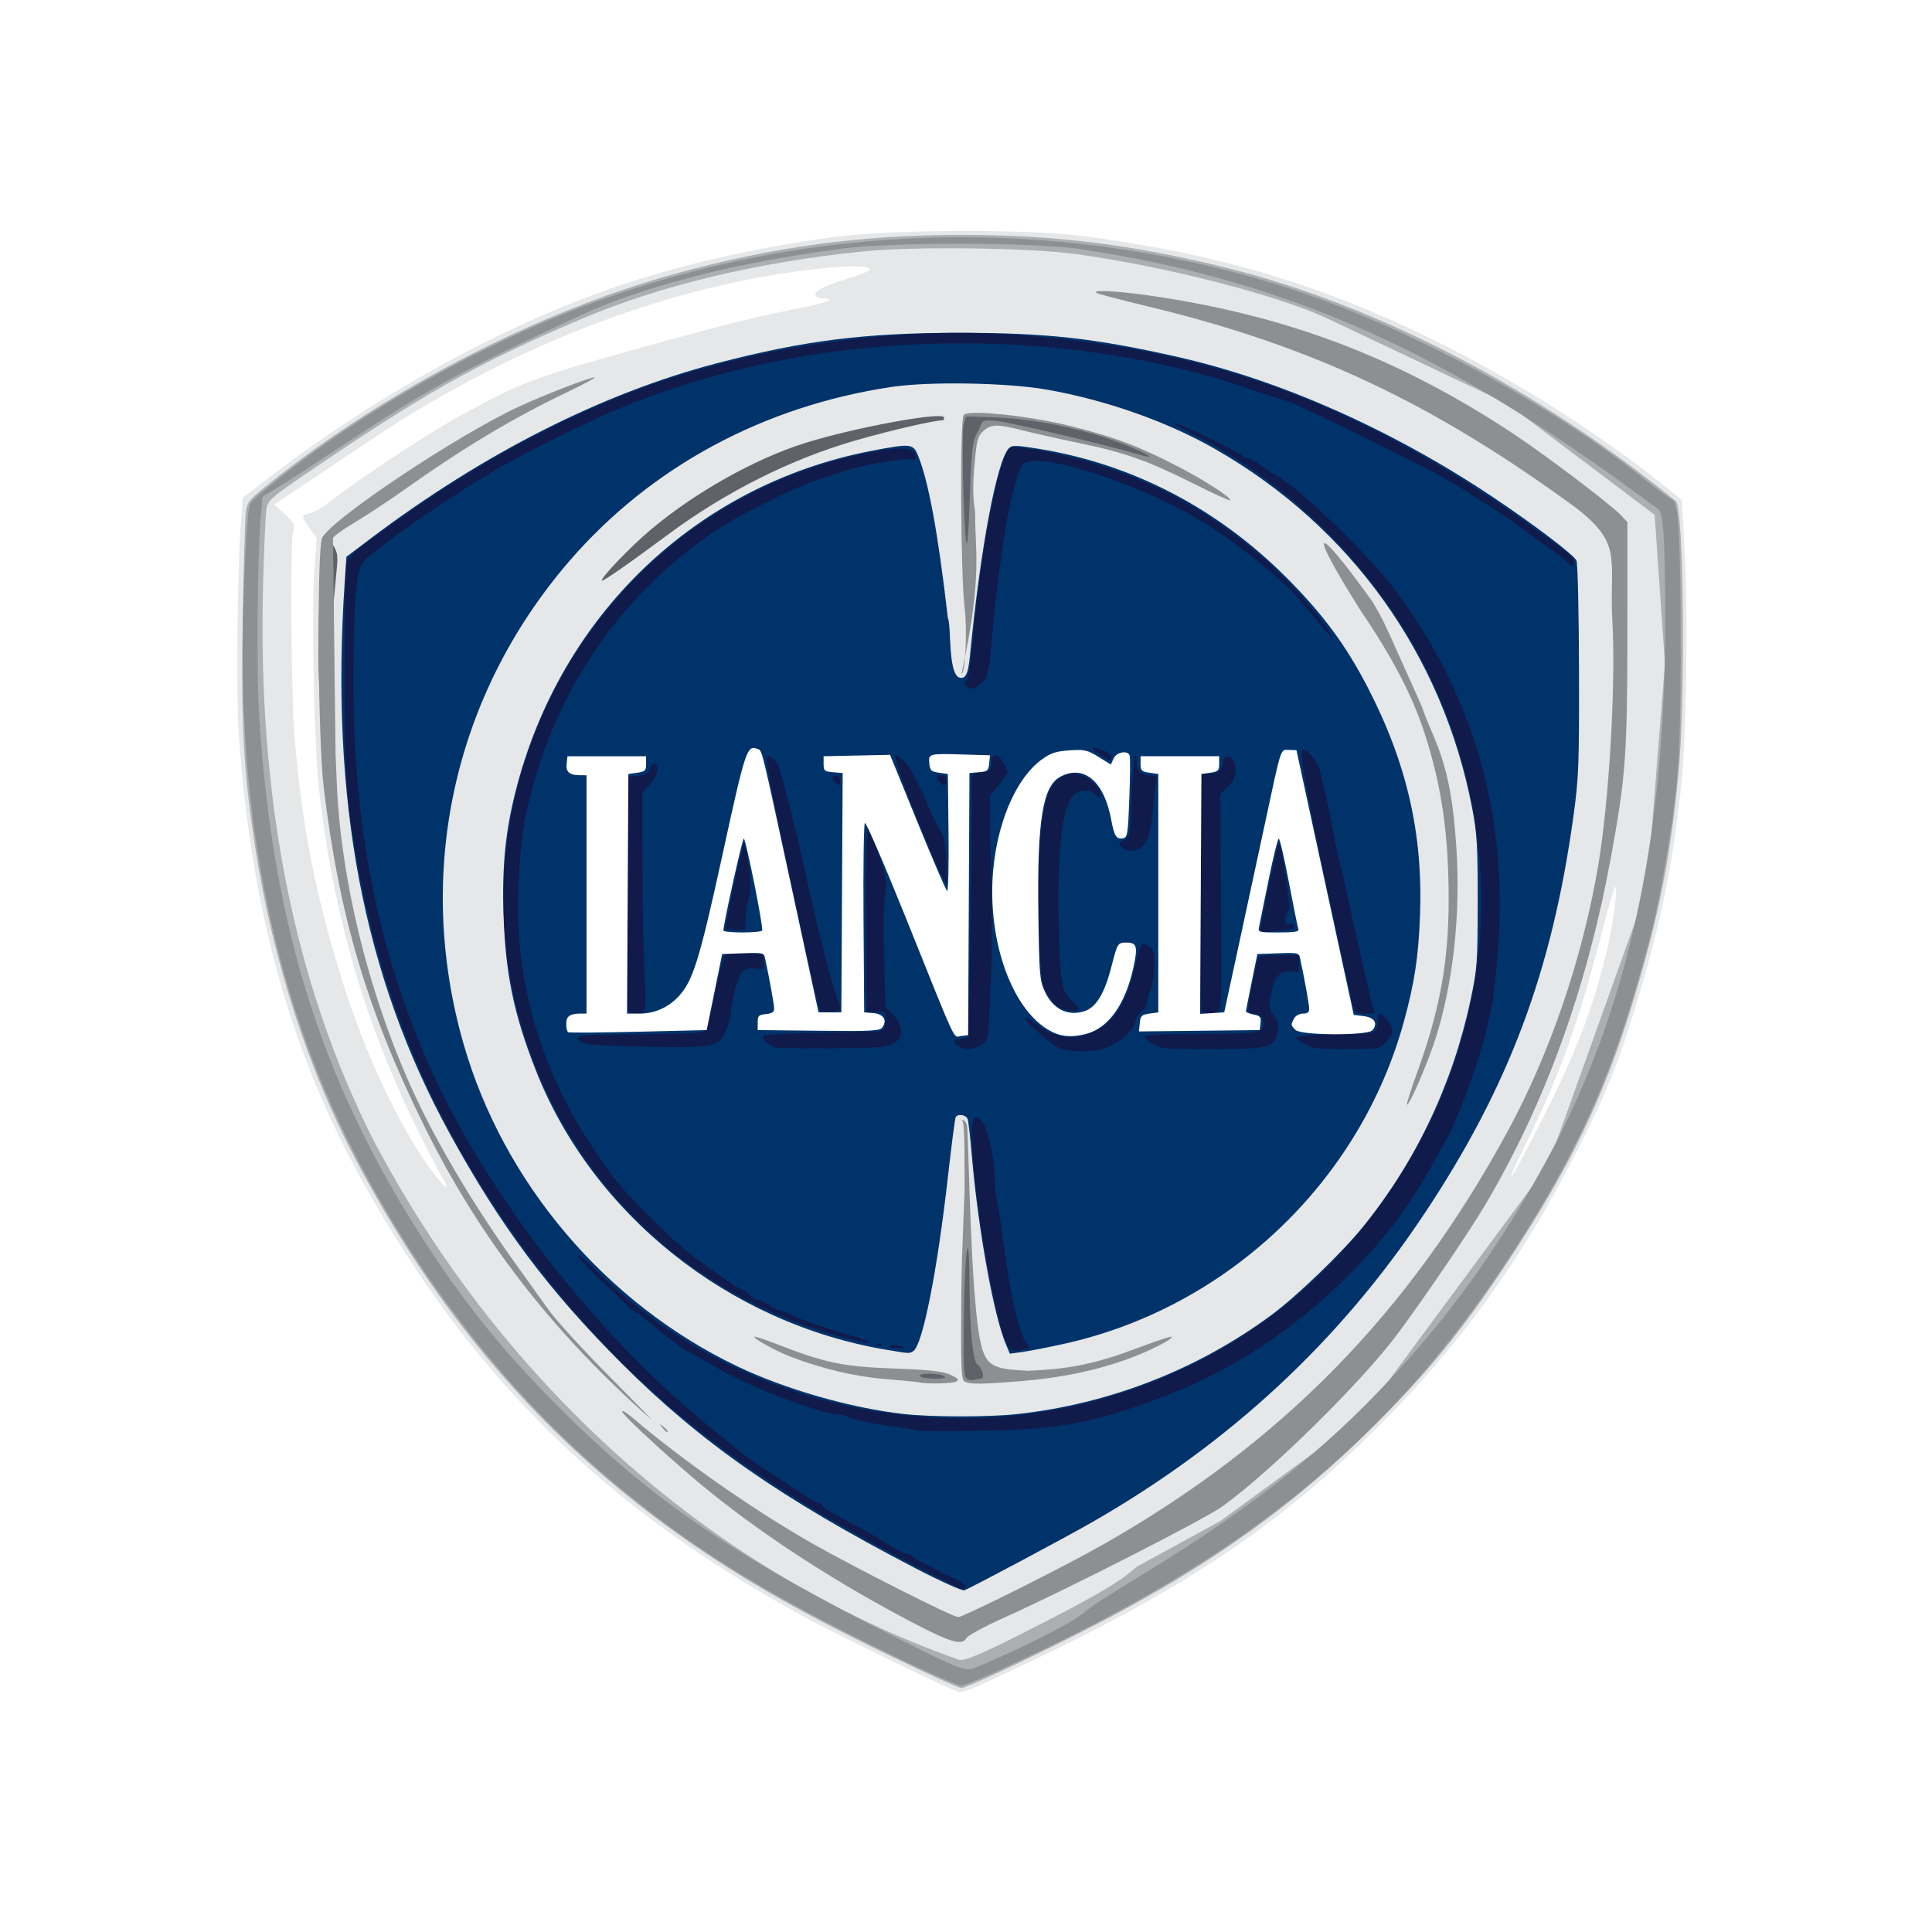 <?xml version="1.0" encoding="UTF-8" standalone="no"?>
<svg
   xmlns:dc="http://purl.org/dc/elements/1.1/"
   xmlns:cc="http://creativecommons.org/ns#"
   xmlns:rdf="http://www.w3.org/1999/02/22-rdf-syntax-ns#"
   xmlns:svg="http://www.w3.org/2000/svg"
   xmlns="http://www.w3.org/2000/svg"
   xmlns:xlink="http://www.w3.org/1999/xlink"
   xmlns:sodipodi="http://sodipodi.sourceforge.net/DTD/sodipodi-0.dtd"
   xmlns:inkscape="http://www.inkscape.org/namespaces/inkscape"
   id="svg8"
   version="1.1"
   viewBox="0 0 317.5 317.5"
   height="1200"
   width="1200"
   sodipodi:docname="LANCIA_01_V1.svg"
   inkscape:version="0.92.4 (5da689c313, 2019-01-14)">
  <sodipodi:namedview
     pagecolor="#ffffff"
     bordercolor="#666666"
     borderopacity="1"
     objecttolerance="10"
     gridtolerance="10"
     guidetolerance="10"
     inkscape:pageopacity="0"
     inkscape:pageshadow="2"
     inkscape:window-width="2400"
     inkscape:window-height="1220"
     id="namedview212"
     showgrid="false"
     inkscape:zoom="0.19666667"
     inkscape:cx="600"
     inkscape:cy="600"
     inkscape:window-x="2391"
     inkscape:window-y="-9"
     inkscape:window-maximized="1"
     inkscape:current-layer="svg8" />
  <defs
     id="defs2">
    <linearGradient
       gradientTransform="matrix(1,0,0,-1,2229.395,2495.359)"
       y2="761.455"
       x2="-1139.351"
       y1="1854.046"
       x1="-1541.705"
       gradientUnits="userSpaceOnUse"
       id="a">
      <stop
         id="stop4"
         stop-color="#fff"
         offset="0" />
      <stop
         id="stop6"
         stop-color="#53eeef"
         offset="1" />
    </linearGradient>
    <linearGradient
       gradientTransform="matrix(1,0,0,-1,2229.395,2495.359)"
       y2="822.64"
       x2="-725.409"
       y1="2029.716"
       x1="-1146.538"
       gradientUnits="userSpaceOnUse"
       id="b">
      <stop
         id="stop11"
         stop-color="#2f7fbe"
         offset="0" />
      <stop
         id="stop13"
         stop-color="#225d8b"
         offset="1" />
    </linearGradient>
    <linearGradient
       gradientTransform="matrix(1.021,0,0,-1.013,56.414,2670.702)"
       y2="955.368"
       x2="1018.803"
       y1="2020.046"
       x1="470.073"
       gradientUnits="userSpaceOnUse"
       id="c">
      <stop
         id="stop18"
         stop-color="#d50d16"
         offset="0" />
      <stop
         id="stop20"
         stop-color="#880d16"
         offset=".5" />
      <stop
         id="stop22"
         stop-color="#520d16"
         offset="1" />
    </linearGradient>
    <linearGradient
       gradientTransform="matrix(1,0,0,-1,84.089,2658.85)"
       y2="1104.791"
       x2="1553.836"
       y1="2149.531"
       x1="330.662"
       gradientUnits="userSpaceOnUse"
       id="d">
      <stop
         id="stop31"
         stop-color="#f8ffbf"
         offset="0" />
      <stop
         id="stop33"
         stop-color="#f8e45e"
         offset=".509" />
      <stop
         id="stop35"
         stop-color="#f8d35e"
         offset=".75" />
      <stop
         id="stop37"
         stop-color="#ee8e0a"
         offset="1" />
    </linearGradient>
    <linearGradient
       gradientTransform="matrix(1,0,0,-1,2229.395,2495.359)"
       y2="958.794"
       x2="-685.293"
       y1="1696.493"
       x1="-933.389"
       gradientUnits="userSpaceOnUse"
       id="e">
      <stop
         id="stop44"
         stop-color="#157031"
         offset="0" />
      <stop
         id="stop46"
         stop-color="#0f5324"
         offset="1" />
    </linearGradient>
    <clipPath
       id="b-5">
      <use
         xlink:href="#a-2"
         overflow="visible"
         id="use11"
         style="overflow:visible"
         x="0"
         y="0"
         width="100%"
         height="100%" />
    </clipPath>
    <linearGradient
       id="c-6"
       gradientUnits="userSpaceOnUse"
       x1="-2310.491"
       y1="-610.653"
       x2="-1743.503"
       y2="-68.654"
       gradientTransform="matrix(0.495,0,0,0.495,1691.245,655.838)">
      <stop
         offset="0"
         stop-color="#8c8c8c"
         id="stop14" />
      <stop
         offset=".5"
         stop-color="#464646"
         id="stop16" />
      <stop
         offset=".75"
         stop-color="#fff"
         id="stop18-3" />
      <stop
         offset="1"
         stop-color="#fff"
         id="stop20-6" />
    </linearGradient>
    <radialGradient
       gradientUnits="userSpaceOnUse"
       gradientTransform="matrix(1,0,0,-1.069,2229.395,715.031)"
       r="98"
       cy="525.413"
       cx="-2079.394"
       id="d-9">
      <stop
         id="stop29"
         stop-color="#e60a47"
         offset="0" />
      <stop
         id="stop31-9"
         stop-color="#7c0626"
         offset="1" />
    </radialGradient>
    <radialGradient
       id="e-9"
       cx="-1672.399"
       cy="327.422"
       r="55"
       gradientTransform="matrix(1.393,0,0,-1.018,2385.16,367.197)"
       gradientUnits="userSpaceOnUse">
      <stop
         offset="0"
         stop-color="#d3d1d2"
         id="stop50" />
      <stop
         offset=".5"
         stop-color="#c9c7c8"
         id="stop52" />
      <stop
         offset="1"
         stop-color="#8d8b8c"
         id="stop54" />
    </radialGradient>
    <radialGradient
       id="f"
       cx="-1672.399"
       cy="327.422"
       r="55"
       gradientTransform="matrix(1.393,0,0,-1.018,2385.16,367.197)"
       gradientUnits="userSpaceOnUse">
      <stop
         offset="0"
         stop-color="#d3d1d2"
         id="stop59" />
      <stop
         offset=".5"
         stop-color="#c9c7c8"
         id="stop61" />
      <stop
         offset="1"
         stop-color="#8d8b8c"
         id="stop63" />
    </radialGradient>
    <radialGradient
       id="g"
       cx="-1672.399"
       cy="327.422"
       r="55"
       gradientTransform="matrix(1.393,0,0,-1.018,2385.16,367.197)"
       gradientUnits="userSpaceOnUse">
      <stop
         offset="0"
         stop-color="#d3d1d2"
         id="stop68" />
      <stop
         offset=".5"
         stop-color="#c9c7c8"
         id="stop70" />
      <stop
         offset="1"
         stop-color="#8d8b8c"
         id="stop72" />
    </radialGradient>
    <radialGradient
       id="h"
       cx="-1672.399"
       cy="327.423"
       r="54.998"
       gradientTransform="matrix(1.393,0,0,-1.018,2385.16,367.197)"
       gradientUnits="userSpaceOnUse">
      <stop
         offset="0"
         stop-color="#d3d1d2"
         id="stop77" />
      <stop
         offset=".5"
         stop-color="#c9c7c8"
         id="stop79" />
      <stop
         offset="1"
         stop-color="#8d8b8c"
         id="stop81" />
    </radialGradient>
    <path
       id="a-2"
       d="m 1094.29,667.165 c 0.101,-1.012 0.221,-1.966 0.332,-2.984 3.268,-32.552 4.767,-23.841 -0.332,2.984 z M 607.449,803.749 c 0,0 25.906,23.892 44.403,41.494 10e-4,0 -24.667,-13.828 -44.403,-41.494 z m -6.894,-317.058 c 14.668,-29.588 29.101,-48.843 29.101,-48.843 0,0 -13.754,20.747 -29.101,48.843 z m 480.497,284.368 -4.821,14.047 43.051,-15.304 -41.651,21.347 42.3,25.102 -46.488,-19.06 7.44,46.485 -15.093,-44.904 -10.939,3.09 c -22.941,34.107 -54.46,51.176 -94.119,70.2 -73.72,35.372 -171.977,25.992 -171.977,25.992 0,0 115.999,-1.476 204.73,-54.071 18.327,-10.862 33.605,-25.925 46.287,-42.948 l -19.15,-1.056 21.949,-2.8 a 219.328,219.328 0 0 0 5.991,-8.89 l -25.481,-14.72 27.49,11.541 a 264.99,264.99 0 0 0 8.052,-13.976 l -10.87,-34.028 12.847,30.285 c 19.042,-36.827 29.072,-75.95 33.69,-100.226 -5.329,50.816 -14.629,87.039 -27.771,114.21 l 0.961,2.256 c 0,0 48.099,-62.868 39.471,-165.977 -8.632,-103.109 -33.3,-139.574 -57.972,-164.722 l -1.228,12.577 c 0,0 -35.763,-106.886 -213.364,-104.366 -177.604,2.518 -191.17,60.35 -191.17,60.35 l -9.866,5.04 c 0,0 -41.931,32.682 -67.832,119.449 -25.903,86.761 -1.235,157.176 -1.235,157.176 0,0 -13.565,-57.84 -3.698,-116.937 5.112,-30.626 23.46,-69.325 39.968,-99.529 -12.117,24.431 -24.402,55.908 -28.867,89.47 -9.872,74.188 -7.403,124.483 4.929,162.202 12.332,37.719 19.735,54.071 19.735,54.071 0,0 -51.798,-60.36 -53.032,-188.613 -1.234,-128.259 107.297,-216.274 155.396,-235.137 48.101,-18.86 199.801,-44.004 291.065,20.117 91.271,64.129 85.101,80.471 114.7,139.578 29.61,59.097 17.272,178.55 -23.428,242.679 z m -21.601,23.52 c -0.099,0.164 -0.189,0.328 -0.29,0.484 l 0.922,-0.116 z m 4.239,-7.57 c -0.519,0.983 -1.038,1.987 -1.569,2.948 l 2.899,1.22 z m -434.034,5.425 c 7.396,12.575 45.629,35.208 45.629,35.208 0,0 -20.969,-12.579 -44.398,-40.241 -23.438,-27.66 8.634,2.516 51.802,31.439 43.164,28.917 103.597,26.401 103.597,26.401 0,0 -19.729,15.091 -94.965,-8.803 l 72.767,31.437 c 0,0 -110.997,-23.891 -143.066,-69.156 -32.073,-45.265 1.229,-18.86 8.634,-6.285 z m 371.255,3.976 c 13.608,-14.132 23.409,-26.608 23.409,-26.608 0,0 -4.01,12.711 -23.409,26.608 z M 579.086,611.364 c 13.566,-133.285 70.302,-189.872 70.302,-189.872 0,0 43.164,-42.749 177.598,-49.034 134.429,-6.286 177.604,46.522 181.306,55.324 3.698,8.802 -17.275,-5.026 -23.44,-2.51 -6.165,2.51 19.738,49.038 19.738,49.038 -13.569,-50.297 7.4,7.543 20.962,1.253 13.569,-6.281 -27.133,-22.631 -13.562,-35.206 13.562,-12.575 41.92,76.702 60.431,116.941 18.499,40.235 12.33,81.73 11.101,108.137 -1.229,26.407 -7.4,37.723 -7.4,37.723 l -3.7,-62.876 c 0,0 2.471,-8.796 -17.27,35.216 l -16.03,42.749 c -11.099,-196.159 -55.507,-270.351 -55.507,-270.351 0,0 -16.03,-49.032 -145.531,-50.293 -129.496,-1.249 -148,32.7 -148,32.7 -41.93,55.324 -66.598,173.52 -60.426,251.475 6.164,77.961 0,99.342 55.496,123.232 55.5,23.887 139.364,26.407 139.364,26.407 100.733,2.832 151.375,-17.074 176.395,-35.005 a 314.522,314.522 0 0 1 -9.895,9.851 c -18.499,17.601 -189.934,54.071 -279.964,18.864 -90.032,-35.208 -96.199,-69.156 -90.032,-172.266 6.169,-103.109 38.235,-188.609 60.434,-221.305 22.199,-32.692 101.134,-42.753 101.134,-42.753 -107.302,2.518 -119.634,59.093 -125.802,69.163 -6.168,10.059 -24.668,30.18 -28.367,13.828 -3.698,-16.344 -36.859,83.609 -30.691,88.641 6.164,5.03 44.257,-50.923 44.257,-50.923 0,0 -13.566,27.668 -27.132,105.625 -13.567,77.957 7.397,116.937 -6.169,119.453 -13.566,2.516 16.871,-115.034 -21.984,-120.262 -11.071,-1.492 -1.884,103.965 3.055,125.34 4.93,21.38 10.301,27.619 10.301,27.619 0,0 -34.537,-22.639 -20.972,-155.923" />
    <clipPath
       id="clipPath18"
       clipPathUnits="userSpaceOnUse">
      <path
         id="path16-5"
         d="M 0,595.275 H 841.89 V 0 H 0 Z" />
    </clipPath>
  </defs>
  <g
     style="display:inline"
     id="g819"
     transform="translate(145.899,0.089)">
    <rect
       style="opacity:1;fill:#ffffff;fill-opacity:1;fill-rule:evenodd;stroke:none;stroke-width:5.036;stroke-linejoin:round;stroke-miterlimit:4;stroke-dasharray:none;stroke-opacity:1"
       id="rect817"
       width="317.5"
       height="317.5"
       x="-145.899"
       y="-0.089" />
  </g>
  <g
     style="display:inline"
     id="layer13">
    <g
       id="g862"
       transform="matrix(0.451,0,0,-0.451,-30.699,292.029)">
      <g
         id="g12">
        <g
           id="g14"
           clip-path="url(#clipPath18)">
          <g
             id="g20"
             transform="translate(266.082,417.65)">
            <path
               d="m 0,0 c 0,0.496 0.792,1.323 1.764,1.844 0.971,0.519 2.73,2.509 3.905,4.423 1.18,1.911 5.306,7.008 9.173,11.329 19.734,22.041 38.275,36.065 62.45,47.241 10.905,5.043 17.77,7.449 32.656,11.456 6.862,1.846 12.869,3.739 13.353,4.205 0.481,0.467 1.936,0.877 3.235,0.909 2.253,0.057 2.224,0.124 -0.723,1.589 -2.911,1.445 -3.616,1.419 -12.935,-0.504 C 78.08,75.311 43.925,56.483 19.674,31.114 10.571,21.589 0.164,8.171 -2.993,1.888 -4.144,-0.397 -5.667,-2.996 -6.38,-3.887 c -0.875,-1.089 -0.951,-1.618 -0.234,-1.618 0.586,0 1.067,-0.685 1.067,-1.525 0,-0.903 1.128,0.03 2.774,2.302 C -1.25,-2.624 0,-0.495 0,0 m 363.831,-178.283 c 12.434,24.669 18.299,39.847 23.386,60.519 2.59,10.538 4.597,25.609 3.239,24.365 -0.35,-0.323 -2.456,-7.599 -4.684,-16.171 -8.856,-34.071 -15.452,-52.412 -27.884,-77.491 -3.78,-7.623 -6.029,-12.82 -5.002,-11.549 1.027,1.271 5.952,10.42 10.945,20.327 m -400.596,-21.07 c -1.027,1.68 -4.797,8.917 -8.381,16.088 -19.758,39.539 -31.588,80.189 -36.666,126.022 -1.772,15.999 -2.743,65.139 -1.59,80.381 l 0.805,10.627 -2.59,3.603 c -3.215,4.473 -3.215,4.819 0.031,5.467 1.442,0.289 4.666,2.119 7.16,4.066 12.061,9.412 36.329,25.344 49.269,32.342 22.661,12.258 24.399,12.883 74,26.625 19.805,5.488 36.656,9.58 49.43,12.007 8.388,1.592 12.229,3.202 7.633,3.202 -1.343,0 -2.717,0.445 -3.052,0.987 -0.965,1.562 2.21,3.343 10.664,5.973 4.32,1.345 8.226,2.801 8.681,3.235 1.682,1.606 -4.448,2.022 -15.045,1.015 C 49.249,127.13 -10.183,104.794 -62.366,69.92 -69.991,64.827 -81.137,57.372 -87.14,53.356 l -10.912,-7.3 3.757,-3.468 c 3.433,-3.169 3.694,-3.734 3.058,-6.606 -1.087,-4.881 -0.663,-59.785 0.57,-74.749 2.669,-32.313 7.447,-56.739 17.342,-88.698 8.802,-28.411 23.025,-57.833 34.926,-72.233 3.366,-4.072 4.222,-3.889 1.634,0.345 m 187.366,-187.054 c -5.361,2.018 -44.433,21.051 -54.974,26.78 -72.91,39.621 -121.426,87.231 -160.969,157.973 -26.716,47.799 -40.955,98.765 -45.628,163.35 -1.056,14.539 -0.528,62.53 0.869,79.46 l 0.611,7.39 10.625,8.124 c 38.676,29.564 84.644,54.794 125.089,68.65 23.13,7.928 50.855,14.277 79.106,18.117 20.766,2.822 70.8,3.062 91.011,0.437 48.542,-6.307 85.624,-17.197 126.578,-37.171 30.988,-15.116 63.748,-35.952 88.525,-56.307 l 3.375,-2.772 1.055,-18.941 c 1.308,-23.414 0.576,-68.827 -1.389,-86.243 -3.235,-28.702 -7.187,-48.067 -15.431,-75.666 -7.005,-23.454 -11.296,-34.313 -21.648,-54.757 -20.625,-40.739 -42.851,-71.688 -73.358,-102.143 -35.589,-35.534 -69.752,-58.509 -128.196,-86.221 -21.685,-10.279 -23.137,-10.858 -25.251,-10.06"
               style="fill:#e6e7e8;fill-opacity:1;fill-rule:nonzero;stroke:none"
               id="path22" />
          </g>
          <g
             id="g24"
             transform="translate(441.848,52.975)">
            <path
               d="m 0,0 c 24.939,12.612 34.746,18.352 40.349,23.608 l 30.561,16.695 51.092,37.332 68.369,92.48 35.998,100.575 6.535,81.915 -3.764,54.344 -53.786,40.545 -66.139,31.313 c -18.558,8.491 -58.591,18.682 -90.951,23.156 -16.646,2.298 -58.82,2.837 -77.325,0.984 -38.433,-3.847 -74.228,-12.431 -103.028,-24.707 -34.975,-14.906 -54.062,-25.369 -88.979,-48.773 -23.973,-16.066 -24.974,-16.855 -25.584,-20.177 -0.346,-1.902 -0.916,-14.268 -1.261,-27.482 -2.048,-77.982 11.066,-144.548 39.764,-201.848 C -192.891,93.357 -117.066,22.379 -24.021,-10.367 -21.41,-10.401 -15.58,-7.884 0,0 m -39.019,-13.765 c -35.061,16.536 -56.789,28.408 -78.078,42.655 -54.164,36.255 -95.251,82.602 -127.368,143.679 -17.144,32.609 -29.865,72.102 -36.171,112.289 -4.417,28.154 -5.374,45.227 -4.701,84.015 0.33,19.311 0.844,36.907 1.137,39.103 0.502,3.732 1.116,4.451 9.444,11.084 42.441,33.799 97.674,62.217 147.419,75.849 35.49,9.724 67.466,14.043 104.022,14.047 34.149,0.003 62.823,-3.604 97.478,-12.261 53.934,-13.472 112.665,-44.078 162.745,-84.808 2.877,-2.341 3.505,-73.143 0.888,-99.836 C 234.81,281.575 230.655,260.733 221.52,230.309 210.997,195.265 198.247,168.842 174.928,133.727 159.038,109.804 147.171,95.243 127.831,75.933 95.986,44.138 63.853,21.632 16.526,-2.03 c -20.495,-10.244 -38.445,-18.549 -40.02,-18.516 -0.663,0.013 -7.649,3.066 -15.525,6.781"
               style="fill:#acafb2;fill-opacity:1;fill-rule:nonzero;stroke:none"
               id="path26" />
          </g>
          <g
             id="g28"
             transform="translate(401.903,75.93)">
            <path
               d="m 0,0 c -49.185,25.535 -78.394,45.881 -107.237,74.695 -26.676,26.647 -44.178,50.039 -62.683,83.774 -31.559,57.534 -43.704,121.51 -38.271,201.612 l 0.585,8.622 8.868,6.69 c 41.102,31.017 84.517,52.984 126.206,63.855 31.794,8.292 53.86,11.056 88.239,11.056 31.694,0 48.835,-1.875 78.997,-8.646 37.779,-8.479 78.753,-26.658 115.496,-51.238 15.135,-10.125 29.551,-21.083 30.406,-23.106 0.463,-1.095 0.878,-19.04 0.922,-39.874 0.08,-34.569 -0.096,-39.216 -2.008,-53.128 C 231.715,217.593 215.958,175.556 185.14,129.251 154.228,82.805 114.3,45.729 64.215,16.972 54.389,11.332 19.885,-7.061 17.555,-7.897 16.792,-8.173 8.892,-4.618 0,0"
               style="fill:#01336b;fill-opacity:1;fill-rule:nonzero;stroke:none"
               id="path30" />
          </g>
          <g
             id="g32"
             transform="translate(390.816,155.724)">
            <path
               d="m 0,0 c -57.234,9.653 -106.943,49.37 -127.556,101.912 -7.942,20.245 -10.994,34.966 -11.707,56.44 -0.584,17.627 0.628,30.143 4.352,44.944 16.19,64.312 65.866,111.887 129.694,124.203 14.177,2.736 15.169,2.649 16.89,-1.474 3.873,-9.266 7.413,-28.462 10.959,-59.426 1.491,-2.824 -0.391,-24.215 5.806,-21.608 1.17,0.736 1.777,2.934 2.296,8.295 3.739,38.618 9.764,70.644 14.139,75.161 1.134,1.171 2.497,1.146 10.782,-0.19 34.044,-5.493 65.094,-21.611 90.327,-46.889 13.231,-13.252 21.582,-24.517 29.515,-39.808 14.361,-27.69 20.316,-53.534 19.19,-83.294 -0.578,-15.131 -1.968,-24.371 -5.785,-38.379 C 172.905,61.167 124.32,15.104 64.604,2.039 58.797,0.768 52.068,-0.544 49.637,-0.875 L 45.228,-1.479 43.75,2.043 C 39.337,12.558 33.726,43.558 31.411,70.249 30.839,76.85 30.158,82.984 29.904,83.872 29.431,85.523 26.364,86.114 25.502,84.723 25.244,84.299 23.964,74.52 22.66,62.992 18.758,28.423 13.432,1.618 10.037,-0.532 8.549,-1.476 8.825,-1.491 0,0 m 47.848,-23.48 c 33.605,3.659 65.925,16.266 92.841,36.218 9.244,6.852 25.653,22.68 33.279,32.1 19.286,23.829 32.652,52.061 39.157,82.694 2.396,11.294 2.552,13.417 2.575,35.573 0.021,20.531 -0.233,24.924 -2.012,34.186 -10.697,55.791 -44.174,102.554 -93.716,130.913 -17.367,9.946 -39.75,17.839 -61.303,21.624 -14.384,2.523 -42.634,3.022 -56.363,0.993 -46.731,-6.911 -87.96,-29.161 -117.56,-63.446 -42.27,-48.961 -56.463,-113.717 -38.57,-176.013 14.534,-50.616 51.828,-94.519 99.772,-117.462 17.381,-8.32 41.355,-15.187 60.519,-17.34 10.157,-1.142 31.088,-1.164 41.381,-0.04"
               style="fill:#e6e7e8;fill-opacity:1;fill-rule:nonzero;stroke:none"
               id="path34-3" />
          </g>
          <g
             id="g36"
             transform="translate(419.476,144.171)">
            <path
               d="m 0,0 c -1.171,0.74 -1.329,5.331 -1.11,32.093 0.144,17.176 1.251,34.943 1.187,39.544 -0.135,9.782 0.268,23.559 -1.11,23.559 0.875,0.26 1.94,-0.758 2.077,-2.911 C 1.71,81.802 2.272,35.514 5.4,16.828 7.336,5.245 10.1,4.512 23.161,3.861 39.202,4.533 47.98,6.415 65.045,12.853 70.595,14.94 75.306,16.484 75.514,16.277 76.314,15.474 67.08,10.829 58.903,7.915 47.277,3.778 35.128,1.284 20.771,0.095 6.213,-1.112 1.791,-1.138 0,0 m -16.647,-0.355 c -0.765,0.174 -6.378,0.73 -12.475,1.229 -10.859,0.885 -22.988,3.776 -34.413,8.189 -5.259,2.03 -13.534,6.621 -12.965,7.189 0.194,0.192 3.656,-0.939 7.695,-2.519 17.831,-6.971 24.48,-8.37 42.915,-9.047 C -12.542,4.193 -8,3.698 -5.171,2.429 -2.406,1.183 -1.86,0.601 -2.864,-0.033 -4.108,-0.822 -13.681,-1.048 -16.647,-0.355"
               style="fill:#8d9093;fill-opacity:1;fill-rule:nonzero;stroke:none"
               id="path38-8" />
          </g>
          <g
             id="g40"
             transform="translate(418.454,401.984)">
            <path
               d="m 0,0 c 1.38,0 2.111,15.769 1.108,24.022 -1.49,12.318 -1.758,68.936 -0.334,70.36 1.991,1.991 24.34,-0.408 39.498,-4.237 15.717,-3.972 24.42,-7.258 38.345,-14.48 10.192,-5.289 19.991,-11.634 19.188,-12.434 -0.208,-0.21 -6.17,2.521 -13.25,6.068 -16.694,8.364 -25.03,11.322 -41.708,14.788 -7.518,1.564 -16.852,3.656 -20.746,4.65 C 12.986,91.064 10.669,91.015 7.882,88.432 5.867,86.564 5.502,85.15 4.698,76.19 4.026,68.662 4.095,64.185 4.965,58.751 4.741,44.741 7.906,36.714 0,0"
               style="fill:#8d9093;fill-opacity:1;fill-rule:nonzero;stroke:none"
               id="path42-9" />
          </g>
          <g
             id="g44"
             transform="translate(659.617,473.823)">
            <path
               d="m 0,0 c -9.445,6.331 -17.394,12.436 -17.449,13.395 -0.082,1.481 2.123,0.526 8.523,-3.69 C -3.137,5.89 9.671,-5.197 8.384,-5.28 8.13,-5.297 4.356,-2.921 0,0 m -471.972,-117.842 c -1.854,14.97 -2.735,26.577 -3.351,44.155 -0.651,18.516 0.682,49.54 2.19,51.051 0.633,0.632 1.572,-0.077 2.899,-2.19 1.603,-2.559 1.866,-4.048 1.447,-8.208 -3.172,-31.524 -3.862,-55.136 -2.28,-78.001 0.546,-6.559 1.444,-24.498 -0.905,-6.807 m 232.496,94.048 c -1.047,7.011 -1.722,40.022 -0.878,42.964 l 0.795,2.772 10.098,-0.318 c 11.15,-0.352 24.222,-2.556 36.85,-6.216 7.861,-2.28 19.896,-7.18 19.896,-8.101 0,-0.237 -1.974,0.172 -4.385,0.907 -9.937,3.023 -45.645,11.462 -50.786,11.998 -4.869,0.51 -5.603,0.372 -6.153,-1.155 -0.341,-0.956 -1.269,-2.896 -2.055,-4.315 -1.104,-1.985 -1.584,-7.206 -2.098,-22.638 -0.42,-12.798 -0.888,-18.551 -1.284,-15.898 m -132.805,-14.067 c 0.008,1.418 10.382,12.207 17.718,18.427 15.801,13.393 37.763,25.786 55.912,31.553 17.855,5.674 51.099,11.811 51.099,9.433 0,-0.548 -0.152,-0.996 -0.341,-0.996 -3.171,0 -19.392,-3.742 -31.995,-7.382 -23.629,-6.825 -47.401,-18.774 -68.37,-34.367 -13.835,-10.286 -24.028,-17.359 -24.023,-16.668 m 115.952,-289.915 c -0.745,1.206 6.912,1.206 8.777,0 0.995,-0.641 0.028,-0.897 -3.411,-0.909 -2.638,-0.008 -5.052,0.401 -5.366,0.909 m 17.09,-0.941 c -1.178,0.753 -1.337,4.158 -1.078,23.305 0.337,24.747 1.896,33.787 2.037,11.823 0.113,-17.649 1.186,-28.664 2.919,-29.952 1.887,-1.401 2.762,-5.158 1.197,-5.158 -0.673,0 -1.775,-0.203 -2.456,-0.454 -0.677,-0.248 -1.855,-0.052 -2.619,0.436 m -19.15,-87.79 c -24.508,12.763 -56.859,33.473 -67.323,43.102 -4.095,3.765 -4.064,3.749 10.274,-5.198 13.839,-8.636 32.138,-18.665 53.327,-29.224 l 20.09,-10.008 12.712,6.31 c 42.255,20.968 68.877,37.423 94.183,58.201 39.173,32.166 68.766,68.161 93.035,113.172 26.569,49.266 39.351,104.183 39.39,169.238 0.01,17.675 -1.676,48.273 -2.834,51.392 -1.263,3.398 -38.198,29.149 -58.071,40.488 -21.141,12.062 -47.509,23.843 -74.886,33.465 -7.859,2.761 -14.513,5.247 -14.785,5.521 -1.52,1.537 22.485,-4.118 36.085,-8.5 22.932,-7.391 48.213,-19.154 69.216,-32.203 9.58,-5.953 37.014,-25.923 45.108,-32.834 1.945,-1.663 2.231,-3.013 3.1,-14.569 1.257,-16.631 0.389,-66.354 -1.436,-82.576 -3.591,-31.903 -12.258,-68.91 -22.918,-97.855 -5.491,-14.914 -20.316,-45.47 -28.911,-59.595 -6.914,-11.359 -24.877,-37.225 -32.726,-47.124 -14.003,-17.657 -49.05,-50.408 -64.054,-59.863 -11.09,-6.985 -58.084,-31.187 -77.61,-39.962 -5.954,-2.681 -12.047,-5.742 -13.54,-6.805 -1.495,-1.065 -2.86,-1.922 -3.036,-1.915 -0.175,0.009 -6.652,3.312 -14.39,7.342 m 0.675,-16.266 c -33.98,16.147 -53.704,26.843 -73.918,40.088 -49.172,32.218 -87.252,72.913 -119.107,127.276 -29.472,50.302 -45.402,103.52 -50.056,167.236 -1.128,15.46 -0.558,76.516 0.792,84.544 1.362,8.093 1.943,2.012 1.107,-11.608 -5.075,-82.917 9.681,-162.721 40.912,-221.228 29.304,-54.903 64.708,-96.254 111.761,-130.538 18.909,-13.778 51.843,-33.082 86.66,-50.789 14.945,-7.604 18.529,-9.083 21.029,-8.68 1.654,0.261 8.306,2.884 14.784,5.825 25.097,11.392 46.725,23.473 55.302,30.893 2.308,2.001 12.742,9.707 23.177,17.122 10.435,7.419 23.843,17.567 29.796,22.553 51.954,43.531 94.268,106.807 113.656,169.957 12.168,39.624 18.556,86.08 18.494,134.452 -0.028,20.152 -1.159,42.007 -2.335,45.068 -0.475,1.246 -0.106,1.592 1.711,1.592 2.078,0 2.383,-0.467 2.886,-4.39 1.401,-10.972 2.237,-51.799 1.438,-70.056 -1.821,-41.316 -6.277,-68.511 -17.177,-104.723 -7.422,-24.663 -11.49,-35.013 -21.646,-55.054 -22.145,-43.716 -51.916,-83.785 -83.017,-111.741 -30.267,-27.208 -55.645,-44.033 -99.48,-65.962 -16.747,-8.375 -40.072,-19.628 -40.5,-19.54 -0.052,0.011 -7.378,3.476 -16.269,7.703"
               style="fill:#5f6269;fill-opacity:1;fill-rule:nonzero;stroke:none"
               id="path46-4" />
          </g>
          <g
             id="g48-2"
             transform="translate(309.389,127.339)">
            <path
               d="M 0,0 C -1.146,1.464 -1.118,1.497 0.35,0.347 1.888,-0.857 2.379,-1.615 1.618,-1.615 1.426,-1.615 0.699,-0.892 0,0 m -119.043,245.539 0.449,-10.828 c 1.515,-36.442 12.352,-79.427 28.88,-114.531 8.791,-18.68 21.647,-40.101 36.489,-60.818 3.821,-5.336 9.177,-12.807 11.897,-16.602 2.723,-3.795 12.804,-14.814 22.402,-24.486 C -9.324,8.604 -2.673,1.751 -4.14,3.05 c -35.859,31.64 -62.408,65.956 -82.528,106.667 -20.888,42.266 -31.049,76.52 -36.725,123.813 -2.114,17.61 -2.505,87.266 -0.509,90.759 4.143,7.247 48.823,37.038 71.355,47.576 9.021,4.22 26.272,10.904 27.961,10.835 0.631,-0.024 -3.862,-2.45 -9.98,-5.386 -20.719,-9.944 -37.875,-20.259 -60.947,-36.644 -4.573,-3.25 -11.95,-8.09 -16.399,-10.76 -4.445,-2.668 -8.085,-5.294 -8.085,-5.83 z M 91.128,-71.023 c -26.992,14.125 -52.068,30.259 -72.9,46.904 -11.892,9.502 -32.892,28.671 -32.892,30.024 0,0.518 1.766,-0.563 3.927,-2.413 17.912,-15.31 44.128,-33.643 65.368,-45.71 15.61,-8.863 51.218,-26.847 53.168,-26.847 1.958,0 38.77,18.432 53.086,26.581 64.91,36.945 111.14,84.194 147.117,150.353 15.435,28.389 27.234,62.94 32.976,96.553 4.05,23.742 6.543,66.767 5.198,89.853 -1.191,21.769 4.312,27.58 -13.665,41.167 -52.143,38.115 -96.216,58.81 -155.789,73.145 -8.821,2.124 -16.927,4.222 -18.015,4.66 -3.351,1.351 5.599,1.073 17.163,-0.534 50.66,-7.045 92.034,-22.637 134.235,-50.592 12.053,-7.982 35.557,-25.779 39.269,-29.73 l 2.309,-2.459 -0.012,-40.348 C 351.658,245.25 351.058,237.053 345.634,207.561 336.955,160.333 322,118.856 300.317,81.889 294.556,72.06 278.988,49.086 268.183,34.456 c -12.929,-17.502 -46.67,-50.761 -64.15,-63.234 -6.673,-4.761 -56.917,-30.381 -79.023,-40.29 -7.284,-3.267 -13.638,-6.679 -14.122,-7.586 -1.57,-2.933 -5.579,-1.79 -19.76,5.631 m 36.432,-10.515 c 14.873,6.95 23.644,11.765 26.856,14.753 1.274,1.176 8.341,5.788 15.71,10.241 40.345,24.385 66.778,44.63 90.547,69.349 24.544,25.526 43.15,51.038 61.231,83.979 29.413,53.572 43.339,115.905 43.561,194.955 0.041,14.736 -0.262,30.34 -0.683,34.675 -0.737,7.699 -0.83,7.923 -3.921,9.702 -68.297,50.759 -126.2,81.131 -209.673,93.447 -18.243,2.375 -67.436,2.399 -85.47,0.043 -38.88,-5.078 -72.365,-13.625 -95.613,-24.402 -43.081,-19.968 -55.242,-26.583 -84.558,-45.996 -10.923,-7.233 -22.409,-14.692 -25.517,-16.575 l -5.655,-3.425 -0.565,-6.18 c -1.357,-14.783 -1.75,-57.619 -0.678,-74.09 5.111,-78.679 23.749,-136.294 63.363,-195.878 13.661,-20.551 27.151,-36.94 45.693,-55.521 33.954,-34.019 64.124,-54.546 124.991,-85.029 19.674,-9.857 22.594,-11.048 25.524,-10.431 1.192,0.252 7.88,3.127 14.857,6.383 m -39.753,-3.385 c -51.597,24.608 -81.571,43.52 -113.147,71.382 -46.337,40.898 -86.058,100.277 -106.031,158.515 -16.847,49.126 -23.603,101.643 -21.012,163.395 0.719,17.176 1.511,27.349 2.204,28.339 1.69,2.424 15.723,13.548 27.674,21.941 28.979,20.353 63.863,38.796 95.888,50.698 79.906,29.7 167.188,32.338 249.408,7.538 43.631,-13.159 99.146,-42.501 135.36,-71.536 4.571,-3.667 9,-6.912 9.842,-7.208 2.372,-0.838 3.096,-13.88 3.074,-55.182 -0.024,-39.013 -0.738,-48.908 -5.588,-77.611 -2.897,-17.133 -5.541,-28.031 -12.006,-49.504 C 343.061,121.267 329.544,93.301 306.607,58.901 268.624,1.927 224.275,-36.89 157.652,-71.463 c -20.163,-10.463 -46.331,-22.554 -48.794,-22.543 -1.113,0.008 -10.587,4.096 -21.051,9.083"
               style="fill:#8d9093;fill-opacity:1;fill-rule:nonzero;stroke:none"
               id="path50" />
          </g>
          <g
             id="g52"
             transform="translate(420.442,397.307)">
            <path
               d="m 0,0 c -1.078,0.68 -1.107,1.104 -0.163,2.242 0.684,0.825 1.698,7.515 2.462,16.224 2.855,32.57 9.754,67.22 13.683,68.727 0.681,0.262 4.727,-0.13 8.998,-0.87 42.133,-7.302 76.99,-27.949 103.535,-61.319 1.816,-2.288 3.793,-5.197 4.39,-6.467 l 1.087,-2.311 -1.659,2.157 c -0.91,1.184 -3.525,4.304 -5.814,6.93 -2.282,2.628 -4.987,5.815 -6.004,7.086 -4.342,5.418 -19.952,18.178 -31.374,25.642 C 66.374,72.922 25.05,86.67 20.304,80.946 18.111,78.307 14.936,65.211 12.894,50.413 10.552,33.41 10.095,29.54 9.142,18.537 7.902,4.177 7.664,3.225 4.795,0.966 2.159,-1.106 1.847,-1.168 0,0 m 48.012,-24.384 c -3.545,2.503 -3.112,2.831 1.528,1.157 1.683,-0.611 3.066,-1.65 3.066,-2.31 0,-1.679 -0.905,-1.452 -4.594,1.153 M -10.041,-34.87 c -1.626,1.63 -1.355,2.589 0.74,2.589 1.234,0 1.849,-0.617 1.849,-1.848 0,-2.096 -0.957,-2.369 -2.589,-0.741 m -37.878,0 c -1.509,1.51 -1.396,2.589 0.275,2.589 0.768,0 1.385,-0.822 1.385,-1.848 0,-2.154 -0.17,-2.231 -1.66,-0.741 M 56.764,-58.73 c -1.016,0.742 -1.639,1.488 -1.386,1.656 0.251,0.169 1.293,0.768 2.306,1.328 1.694,0.937 1.892,2.242 2.313,15.403 0.253,7.909 0.773,14.693 1.152,15.073 0.383,0.378 0.698,-0.545 0.698,-2.055 0,-3.459 1.48,-4.956 4.907,-4.956 2.543,0 2.662,-0.167 2.098,-3.002 -0.331,-1.651 -0.926,-6.654 -1.33,-11.116 -0.53,-5.846 -1.26,-8.813 -2.606,-10.627 -2.171,-2.922 -5.526,-3.624 -8.152,-1.704 m -73.32,6.726 c -4.755,11.601 -8.868,22.509 -9.149,24.237 l -0.511,3.142 2.771,-2.048 c 2.025,-1.496 4.218,-5.343 8.12,-14.224 2.94,-6.698 5.781,-12.452 6.308,-12.789 0.954,-0.613 2.087,-14.551 1.441,-17.749 -0.187,-0.916 -4.225,7.831 -8.98,19.431 M -87.87,-87.95 c -0.09,1.86 6.107,30.722 6.595,30.722 0.312,0 1.092,-3.683 1.736,-8.184 0.89,-6.216 0.923,-8.948 0.122,-11.368 -0.579,-1.753 -1.137,-5.14 -1.242,-7.527 l -0.189,-4.335 h -3.495 c -1.922,0 -3.507,0.309 -3.527,0.692 m 194.972,-0.582 c -0.036,2.563 6.022,31.304 6.597,31.304 0.324,0 1.283,-4.677 2.131,-10.394 2.033,-13.719 1.994,-12.876 0.674,-15.266 -1.311,-2.381 -0.596,-4.279 1.333,-3.535 0.746,0.284 1.293,-0.08 1.293,-0.864 0,-0.86 -0.926,-1.358 -2.542,-1.365 -1.398,-0.006 -4.098,-0.268 -6.003,-0.583 -2.606,-0.433 -3.472,-0.256 -3.483,0.703 m -72.619,-28.771 c -2.653,1.073 -5.664,5.073 -6.874,9.132 -0.55,1.851 -1.235,11.882 -1.523,22.302 -0.549,20.017 0.555,36.896 2.943,44.934 2.373,7.994 8.13,11.231 14.21,7.997 3.328,-1.769 6.518,-6.191 5.33,-7.383 -0.396,-0.397 -1.126,0.002 -1.625,0.887 -1.216,2.178 -5.892,2.067 -8.149,-0.192 -4.182,-4.18 -6.019,-20.568 -5.358,-47.72 0.521,-21.468 0.938,-23.677 5.214,-27.544 1.067,-0.966 1.942,-2.107 1.942,-2.538 0,-0.986 -3.539,-0.912 -6.11,0.125 m 106.453,-0.215 c -0.271,0.893 -4.495,20.121 -9.381,42.735 -9.064,41.936 -10.75,51.74 -8.891,51.74 1.579,0 4.638,-3.694 5.669,-6.849 1.039,-3.167 4.25,-17.754 5.555,-25.229 0.465,-2.653 1.661,-8.055 2.661,-12.012 1,-3.952 2.304,-9.684 2.897,-12.732 0.598,-3.049 1.716,-8.246 2.495,-11.551 1.412,-6.013 3.516,-15.186 4.874,-21.25 0.399,-1.778 1.03,-3.959 1.401,-4.852 0.58,-1.382 0.143,-1.615 -3.053,-1.615 -2.751,0 -3.865,0.424 -4.227,1.615 m -55.57,-0.46 c -0.241,0.634 -0.334,20.282 -0.2,43.657 l 0.24,42.501 3.054,0.032 c 3.102,0.031 4.761,1.505 4.783,4.259 0.021,2.279 2.608,2.852 3.7,0.818 1.769,-3.315 1.076,-6.937 -1.884,-9.772 l -2.813,-2.7 0.276,-39.465 c 0.27,-38.804 0.242,-39.476 -1.572,-39.963 -3.057,-0.824 -5.113,-0.588 -5.584,0.633 m -138.762,0.04 c -0.459,0.611 -2.349,8.183 -4.207,16.821 -1.856,8.638 -5.856,27.141 -8.892,41.117 -3.033,13.977 -5.809,27.636 -6.171,30.364 -0.628,4.759 -0.58,4.916 1.201,3.963 1.018,-0.547 2.309,-2.154 2.866,-3.57 1.245,-3.155 7.126,-26.499 9.381,-37.226 3.645,-17.337 10.117,-42.841 12.132,-47.778 0.663,-1.631 1.018,-3.131 0.786,-3.331 -1.26,-1.096 -6.357,-1.353 -7.096,-0.36 m -70.05,-0.04 c -0.247,0.634 -0.334,20.073 -0.206,43.195 l 0.245,42.039 3.51,0.29 c 2.755,0.226 3.7,0.787 4.386,2.598 0.482,1.268 1.292,2.048 1.803,1.733 1.739,-1.076 0.926,-4.374 -1.861,-7.55 l -2.785,-3.174 0.114,-27.921 c 0.058,-15.358 0.413,-33.112 0.783,-39.451 0.468,-7.969 0.365,-11.74 -0.329,-12.207 -1.61,-1.09 -5.178,-0.808 -5.66,0.448 m 246.271,-12.079 -3.233,2.008 2.312,0.669 c 1.267,0.369 7.773,0.714 14.451,0.764 13.067,0.099 13.265,0.179 13.265,5.248 0,2.901 1.242,2.834 3.627,-0.199 2.531,-3.217 2.416,-4.795 -0.565,-7.908 -2.471,-2.583 -2.533,-2.594 -14.553,-2.588 -10.777,0.002 -12.417,0.215 -15.304,2.006 m -55.207,-0.172 c -1.651,1.005 -3.001,2.251 -3.001,2.768 0,0.607 7.306,0.938 20.677,0.938 22.248,0 23.239,0.21 22.586,4.796 -0.217,1.544 -1,2.211 -2.838,2.422 -1.766,0.204 -2.542,0.823 -2.542,2.02 0,1.5 1.782,11.011 3.249,17.323 0.448,1.942 0.964,2.079 7.856,2.079 h 7.373 v -3.207 c 0,-3.025 -0.151,-3.183 -2.574,-2.697 -3.985,0.795 -6.499,-1.894 -7.638,-8.164 -0.883,-4.854 -0.792,-5.526 1.095,-8.075 1.749,-2.364 1.928,-3.295 1.197,-6.234 -1.342,-5.395 -2.934,-5.782 -23.958,-5.792 -16.805,-0.009 -18.751,0.156 -21.482,1.823 m -70.68,-0.842 c -2.314,1.349 -1.995,2.699 0.636,2.699 1.242,0 2.487,0.373 2.765,0.825 0.369,0.597 1.518,75.392 1.453,94.516 -0.003,1.137 0.934,1.639 3.458,1.848 3.166,0.262 3.491,0.549 3.756,3.289 0.294,3.066 0.782,3.496 2.577,2.294 1.175,-0.781 3.14,-4.292 3.14,-5.61 0,-0.492 -1.454,-2.638 -3.228,-4.762 L 8.26,-39.841 8.694,-66.319 c 0.511,-31.21 0.538,-26.37 -0.257,-46.202 -0.616,-15.345 -0.737,-16.093 -2.825,-17.786 -2.376,-1.918 -6.126,-2.252 -8.674,-0.764 m -66.755,-0.374 c -2.754,0.732 -5.279,3.246 -4.269,4.257 0.47,0.473 10.154,0.937 21.516,1.036 11.367,0.095 21.177,0.495 21.807,0.88 0.624,0.386 1.137,2.166 1.137,3.956 0,3.192 -0.061,3.24 -3.466,2.948 l -3.467,-0.294 -0.207,34.641 c -0.138,22.573 0.103,34.118 0.683,33.131 0.488,-0.833 2.296,-5.703 4.015,-10.828 2.836,-8.455 3.04,-9.761 2.207,-14.192 -0.528,-2.823 -0.692,-12.427 -0.387,-22.802 l 0.522,-17.921 2.822,-2.913 c 3.731,-3.85 3.862,-8.1 0.325,-10.421 -2.173,-1.423 -5.061,-1.658 -21.945,-1.804 -10.694,-0.087 -20.279,0.06 -21.293,0.326 m -49.99,0.3 c -15.167,0.362 -19.851,0.76 -21.106,1.803 -1.531,1.276 -1.529,1.377 0.092,2.018 0.936,0.365 11.32,0.699 23.074,0.733 16.775,0.053 21.593,0.334 22.406,1.316 0.573,0.688 2.198,6.918 3.616,13.85 1.416,6.933 3.019,13.04 3.553,13.579 0.56,0.558 3.714,0.86 7.357,0.701 l 6.378,-0.275 0.274,-2.85 c 0.263,-2.672 0.112,-2.827 -2.435,-2.455 -4.519,0.667 -6.229,-0.975 -7.882,-7.558 -0.831,-3.298 -1.511,-6.742 -1.514,-7.654 -0.006,-2.967 -1.848,-8.391 -3.564,-10.507 -2.301,-2.843 -6.912,-3.252 -30.249,-2.701 m 153.399,-0.539 c -3.226,1.409 -13.133,10.278 -12.35,11.061 0.281,0.282 2.104,-0.798 4.047,-2.398 4.987,-4.112 11.211,-5.587 17.099,-4.064 9.54,2.477 15.106,9.674 18.587,24.038 1.12,4.62 2.309,8.709 2.645,9.083 0.334,0.376 1.557,0.022 2.711,-0.785 1.871,-1.312 2.076,-2.143 1.879,-7.59 -0.123,-3.366 -0.77,-7.171 -1.44,-8.452 -0.672,-1.287 -1.222,-3.257 -1.225,-4.385 -0.002,-1.123 -0.817,-2.479 -1.813,-3.009 -0.994,-0.536 -2.061,-2.317 -2.373,-3.962 -0.604,-3.172 -5.59,-7.531 -11.02,-9.621 -3.833,-1.475 -13.273,-1.425 -16.747,0.084 m -78.003,-105.598 c -12.062,3.226 -20.489,6.305 -30.953,11.323 -83.788,40.15 -117.689,141.175 -75.224,224.17 23.057,45.063 64.649,76.779 113.922,86.87 11.963,2.45 17.54,2.23 17.956,-0.709 0.228,-1.573 -0.058,-1.938 -1.171,-1.511 -1.686,0.648 -17.657,-1.97 -23.144,-3.795 -2.032,-0.677 -6.606,-2.145 -10.163,-3.264 -9,-2.832 -28.997,-12.686 -38.129,-18.787 -35.978,-24.034 -60.243,-60.354 -69.536,-104.08 -2.568,-12.085 -3.478,-36.035 -1.891,-49.704 2.16,-18.58 7.272,-35.877 15.451,-52.285 4.793,-9.616 7.944,-14.749 17.462,-28.458 3.844,-5.54 18.986,-21.003 27.279,-27.855 5.653,-4.672 19.733,-14.477 20.789,-14.477 0.57,0 1.784,-0.831 2.706,-1.849 0.915,-1.014 2.271,-1.844 3.002,-1.844 0.731,0 2.459,-0.807 3.842,-1.788 1.379,-0.984 3.728,-2.082 5.224,-2.441 1.49,-0.356 3.145,-0.983 3.671,-1.392 1.176,-0.919 11.899,-4.681 19.371,-6.8 3.047,-0.863 6.374,-1.928 7.388,-2.367 3.272,-1.411 -0.6,-0.898 -7.852,1.043 m 11.339,-2.333 c 0.306,0.308 1.104,0.344 1.769,0.075 0.739,-0.295 0.521,-0.515 -0.557,-0.561 -0.974,-0.037 -1.519,0.182 -1.212,0.486 m 4.933,-0.725 c -0.255,0.418 0.758,0.579 2.258,0.358 1.496,-0.218 2.722,-0.561 2.722,-0.756 0,-0.705 -4.521,-0.34 -4.98,0.398 m 42.348,1.535 c -5.037,12.054 -12.378,57.025 -12.412,76.015 -0.011,6.443 1.482,7.662 4.236,3.46 1.798,-2.746 4.065,-13.931 4.071,-20.078 0,-2.405 0.402,-6.15 0.892,-8.316 0.491,-2.166 1.772,-10.722 2.846,-19.011 1.992,-15.401 5.526,-29.941 7.929,-32.626 1.191,-1.331 1.102,-1.563 -0.775,-2.067 -4.184,-1.117 -5.424,-0.639 -6.787,2.623 m -31.822,-32.252 c -1.271,0.217 -6.887,1.089 -12.475,1.941 -5.59,0.85 -11.287,2.102 -12.662,2.774 -1.371,0.675 -3.656,1.229 -5.08,1.235 -3.55,0.015 -22.69,6.678 -31.53,10.973 -0.849,0.418 -3.21,1.531 -5.244,2.479 -2.03,0.948 -6.335,3.295 -9.563,5.216 -3.229,1.923 -6.084,3.498 -6.342,3.498 -0.862,0 -11.386,7.79 -15.289,11.317 -2.107,1.905 -4.15,3.465 -4.535,3.465 -0.387,0 -1.907,1.142 -3.377,2.54 -12.713,12.062 -18.641,18.093 -18.209,18.522 0.278,0.279 3.519,-2.45 7.198,-6.069 49.847,-49.003 125.561,-66.136 192.853,-43.644 40.463,13.53 73.103,38.656 97.222,74.85 32.752,49.145 40.741,107.617 22.345,163.537 -15.645,47.559 -51.461,88.585 -97.372,111.538 -3.308,1.651 -5.495,3.009 -4.868,3.018 1.637,0.022 23.987,-10.789 24.702,-11.951 0.331,-0.534 1.241,-0.97 2.028,-0.97 0.787,0 2.943,-1.155 4.799,-2.568 1.846,-1.414 4.567,-3.178 6.037,-3.923 7.499,-3.798 33.285,-28.635 42.665,-41.094 28.891,-38.385 41.663,-82.876 37.782,-131.662 -0.704,-8.891 -1.726,-18.039 -2.268,-20.324 -0.542,-2.29 -1.443,-6.242 -2.005,-8.781 -2.175,-9.86 -9.884,-31.312 -13.938,-38.805 -11.672,-21.573 -18.732,-31.888 -30.596,-44.707 -20.772,-22.442 -45.859,-39.715 -72.194,-49.717 -26.287,-9.985 -38.721,-12.338 -67.452,-12.772 -11.18,-0.172 -21.363,-0.132 -22.632,0.084 m -2.775,-48.463 c -64.403,33.322 -105.1,66.24 -139.788,113.074 -31.699,42.801 -51.455,87.333 -61.063,137.668 -4.855,25.43 -5.658,36.038 -5.612,74.38 0.023,19.563 0.348,37.026 0.713,38.805 0.579,2.789 2.104,4.274 11.044,10.77 30.661,22.267 53.756,35.661 83.443,48.389 41.924,17.973 97.743,27.592 144.605,24.917 74.479,-4.254 132.304,-25.755 197.183,-73.328 11.138,-8.165 11.606,-8.612 10.896,-10.462 -0.405,-1.053 -0.662,-1.058 -1.533,-0.027 -0.574,0.677 -2.916,2.572 -5.204,4.207 -2.287,1.637 -7.747,5.603 -12.14,8.817 -4.388,3.213 -9.588,6.799 -11.55,7.971 -1.962,1.172 -5.837,3.624 -8.612,5.45 -6.609,4.349 -12.732,7.617 -32.837,17.529 -25.509,12.578 -31.18,15.218 -34.186,15.926 -1.525,0.36 -6.513,1.976 -11.086,3.59 -30.956,10.927 -68.694,16.972 -105.795,16.95 -44.802,-0.028 -86.873,-8.084 -125.562,-24.044 -10.694,-4.41 -34.71,-16.388 -44.706,-22.295 -18.244,-10.783 -44.988,-29.504 -48.098,-33.671 -2.36,-3.159 -3.241,-14.277 -3.323,-41.903 -0.153,-51.664 8,-94.946 25.852,-137.237 19.632,-46.508 60.009,-99.507 102.355,-134.346 14.928,-12.285 16.329,-13.366 21.435,-16.592 2.412,-1.526 7.606,-4.956 11.551,-7.622 3.938,-2.67 7.729,-4.852 8.423,-4.852 0.692,0 1.255,-0.42 1.255,-0.934 0,-0.513 1.815,-1.862 4.029,-3.002 9.788,-5.03 15.259,-8.098 19.973,-11.208 2.786,-1.837 5.773,-3.338 6.646,-3.338 0.87,0 1.833,-0.403 2.138,-0.894 0.306,-0.495 2.305,-1.733 4.442,-2.747 2.141,-1.019 4.515,-2.234 5.278,-2.692 0.76,-0.461 3.363,-1.749 5.784,-2.864 2.421,-1.117 4.162,-2.411 3.871,-2.882 -0.288,-0.469 -0.813,-0.847 -1.165,-0.838 -0.349,0.007 -8.746,4.21 -18.656,9.335"
               style="fill:#101a4b;fill-opacity:1;fill-rule:nonzero;stroke:none"
               id="path54" />
          </g>
          <g
             id="g56"
             transform="translate(526.86,309.819)">
            <path
               d="m 0,0 c 0.241,1.142 1.801,8.833 3.471,17.092 1.672,8.258 3.339,15.016 3.705,15.016 0.371,0 2.032,-7.174 3.696,-15.941 C 12.531,7.401 14.089,-0.29 14.327,-0.924 14.649,-1.789 12.853,-2.081 7.159,-2.081 -0.231,-2.081 -0.429,-2.024 0,0 m 41.314,-37.695 c 2.076,2.497 0.755,4.628 -3.168,5.126 l -3.648,0.461 -10.415,48.047 c -5.729,26.423 -10.421,48.147 -10.432,48.275 -0.01,0.127 -1.248,0.23 -2.754,0.23 -3.221,0 -2.612,1.867 -8.755,-26.793 C -0.204,26.726 -4.501,6.768 -7.411,-6.699 l -5.284,-24.488 -4.4,-0.278 -4.399,-0.282 0.241,43.706 0.24,43.708 3.234,0.462 c 2.877,0.411 3.233,0.772 3.233,3.233 v 2.774 h -14.32 -14.322 v -2.774 c 0,-2.461 0.359,-2.822 3.23,-3.233 l 3.236,-0.462 V 12.241 -31.187 l -3.236,-0.459 c -2.859,-0.413 -3.265,-0.812 -3.519,-3.482 l -0.295,-3.018 22.008,0.246 22.005,0.248 0.292,2.552 c 0.251,2.2 -0.095,2.629 -2.544,3.119 -1.558,0.311 -2.811,0.825 -2.793,1.141 0.028,0.32 0.978,5.153 2.12,10.744 l 2.072,10.163 7.561,0.267 c 7.227,0.258 7.577,0.176 8.009,-1.85 1.666,-7.8 3.298,-16.902 3.298,-18.38 0,-1.248 -0.661,-1.75 -2.282,-1.75 -1.303,0 -2.68,-0.759 -3.23,-1.787 -1.237,-2.314 -1.224,-2.434 0.495,-4.152 2.051,-2.054 26.39,-2.146 28.075,-0.11 M -62.76,-38.971 c 7.924,2.202 13.975,10.702 16.88,23.734 1.77,7.933 1.399,9.463 -2.308,9.463 -3.357,0 -3.399,-0.061 -5.652,-8.883 -2.463,-9.627 -5.525,-14.693 -9.721,-16.078 -6.12,-2.023 -11.571,0.693 -14.568,7.255 -1.82,3.975 -1.998,6.166 -2.296,28.332 -0.461,34.026 1.566,46.496 8.1,49.876 8.582,4.438 15.858,-1.764 18.435,-15.7 1.123,-6.087 1.872,-7.242 4.367,-6.767 1.555,0.296 1.768,1.667 2.246,14.638 0.293,7.873 0.352,14.83 0.131,15.468 -0.71,2.065 -4.779,1.333 -5.868,-1.054 l -1.005,-2.209 -4.471,2.781 c -4.043,2.513 -5.054,2.745 -10.505,2.398 -4.815,-0.307 -6.81,-0.935 -9.895,-3.114 -10.812,-7.636 -18.35,-27.511 -18.35,-48.376 0,-24.12 9.509,-45.733 22.638,-51.473 3.404,-1.485 7.203,-1.578 11.842,-0.291 m -132.431,37.584 c -0.042,2.223 6.892,33.495 7.426,33.495 0.743,0 7.217,-32.441 6.686,-33.495 -0.193,-0.379 -3.444,-0.694 -7.226,-0.694 -3.779,0 -6.879,0.315 -6.886,0.694 m 89.414,9.649 0.24,47.757 3.454,0.286 c 3.137,0.261 3.485,0.56 3.742,3.231 l 0.285,2.94 -9.645,0.294 c -12.636,0.38 -12.808,0.336 -12.458,-3.251 0.248,-2.57 0.678,-2.982 3.518,-3.39 l 3.233,-0.462 0.248,-21.546 c 0.135,-11.851 -0.097,-21.333 -0.516,-21.072 -0.424,0.258 -5.275,11.526 -10.782,25.037 l -10.013,24.563 -12.109,-0.255 -12.102,-0.258 v -2.774 c 0,-2.535 0.293,-2.793 3.475,-3.057 l 3.474,-0.289 -0.24,-43.599 -0.241,-43.604 h -4.158 -4.16 l -9.566,44.353 c -11.589,53.709 -10.916,50.963 -12.683,51.643 -3.833,1.471 -4.356,-0.103 -12.712,-38.394 -8.428,-38.616 -10.815,-46.281 -16.142,-51.906 -3.762,-3.976 -8.721,-6.155 -14.006,-6.155 h -4.668 l 0.241,43.654 0.243,43.659 3.234,0.462 c 2.873,0.411 3.23,0.772 3.23,3.233 v 2.774 h -14.321 -14.322 l -0.305,-2.671 c -0.345,-3.034 0.975,-4.227 4.696,-4.247 l 2.542,-0.012 V 11.781 -31.646 h -2.237 c -3.809,0 -5.156,-0.979 -5.156,-3.743 0,-1.437 0.314,-2.804 0.692,-3.038 0.382,-0.233 11.9,-0.151 25.594,0.177 l 24.897,0.598 2.82,13.859 2.82,13.86 7.595,0.267 c 7.27,0.258 7.618,0.18 8.046,-1.85 1.647,-7.702 3.298,-16.892 3.298,-18.324 0,-1.232 -0.815,-1.764 -3,-1.977 -2.657,-0.257 -3.004,-0.613 -3.004,-3.064 v -2.771 l 22.174,-0.248 c 19.247,-0.213 22.316,-0.055 23.234,1.197 1.898,2.601 0.462,4.932 -3.23,5.238 l -3.369,0.278 -0.244,34.13 c -0.131,18.771 0.087,34.463 0.496,34.866 0.404,0.409 7.125,-15.157 14.934,-34.589 19.248,-47.895 17.124,-43.358 20.145,-43.014 l 2.549,0.295 z"
               style="fill:#ffffff;fill-opacity:1;fill-rule:nonzero;stroke:none"
               id="path58" />
          </g>
          <g
             id="g60"
             transform="translate(568.159,428.318)">
            <path
               d="m 0,0 c 3.435,-5.814 4.339,-7.64 9.366,-18.944 2.599,-5.843 5.729,-12.819 6.95,-15.5 1.217,-2.682 2.218,-5.077 2.218,-5.321 0,-0.247 1.705,-4.434 3.787,-9.312 4.824,-11.283 7.028,-22.046 8.252,-40.283 1.64,-24.327 -1.13,-49.775 -7.61,-70.023 -2.868,-8.949 -9.669,-24.633 -10.38,-23.925 -0.217,0.216 1.459,5.489 3.722,11.72 8.279,22.829 11.47,40.35 11.47,63.05 0,23.821 -2.595,41.653 -8.829,60.723 C 14.491,-34.183 7.375,-20.53 -4.102,-3.593 -23.277,26.658 -22.363,31.057 0,0"
               style="fill:#8d9093;fill-opacity:1;fill-rule:nonzero;stroke:none"
               id="path62" />
          </g>
        </g>
      </g>
    </g>
  </g>
</svg>
